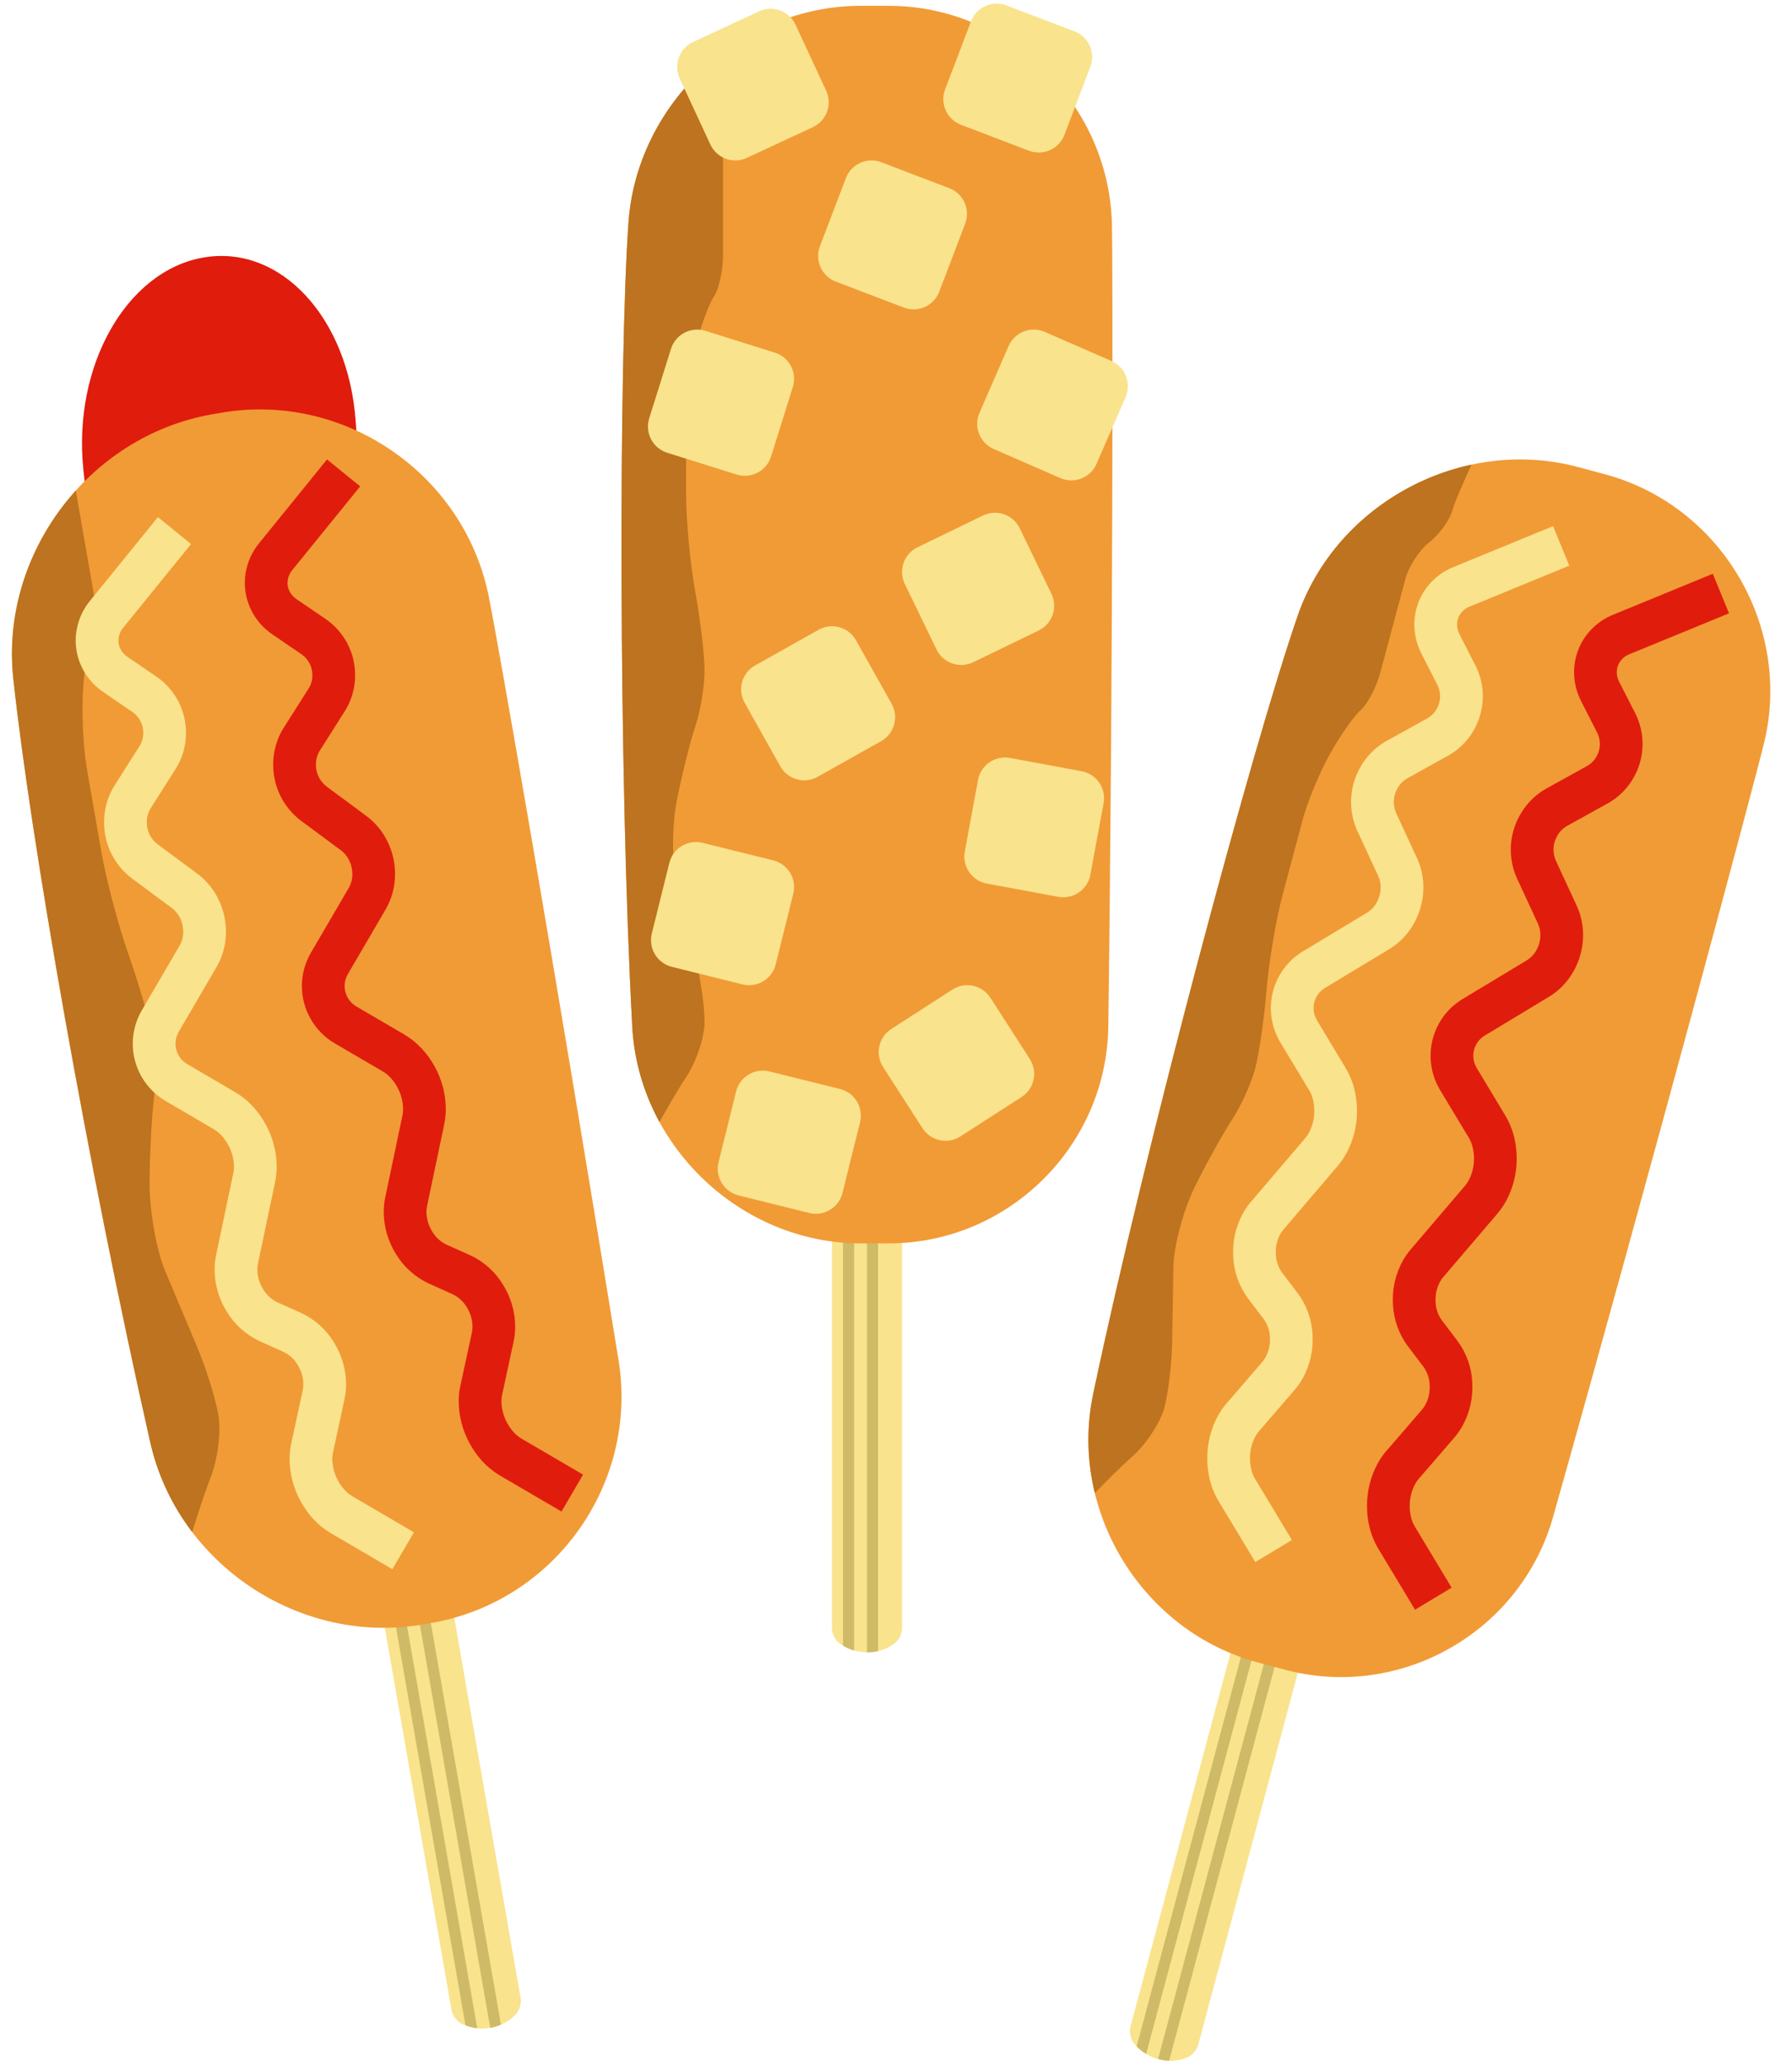 <?xml version="1.0" encoding="UTF-8"?><svg xmlns="http://www.w3.org/2000/svg" xmlns:xlink="http://www.w3.org/1999/xlink" height="466.0" preserveAspectRatio="xMidYMid meet" style="isolation:isolate" version="1.0" viewBox="48.8 17.1 404.6 466.0" width="404.6" zoomAndPan="magnify"><defs><clipPath id="a"><path d="M0 0H500V500H0z"/></clipPath></defs><g clip-path="url(#a)"><g><g><g id="change1_4"><path d="M 336.757 352.277 L 352.049 356.374 L 319.314 478.543 C 319.016 479.654 317.912 480.913 316.849 481.352 C 312.722 483.055 307.64 481.715 304.775 478.093 C 304.062 477.191 303.724 475.557 304.022 474.446 L 336.757 352.277 Z" fill="#F9E38D"/></g><clipPath id="b"><path d="M 336.757 352.277 L 352.049 356.374 L 319.314 478.543 C 319.016 479.654 317.912 480.913 316.849 481.352 C 312.722 483.055 307.64 481.715 304.775 478.093 C 304.062 477.191 303.724 475.557 304.022 474.446 L 336.757 352.277 Z" fill="#F9E38D"/></clipPath><g clip-path="url(#b)" fill="#CEBA67" id="change2_1"><path d="M 343.973 355.932 L 346.391 356.58 L 312.295 483.83 C 312.175 484.279 311.91 484.981 311.704 485.397 C 310.22 488.395 309.412 488.2 309.609 484.835 C 309.636 484.371 309.756 483.63 309.876 483.182 L 343.973 355.932 Z"/><path d="M 339.176 352.925 L 341.594 353.573 L 307.498 480.823 C 307.378 481.271 307.113 481.974 306.907 482.39 C 305.423 485.388 304.615 485.193 304.812 481.828 C 304.839 481.364 304.959 480.623 305.079 480.175 L 339.176 352.925 Z"/></g><g><g id="change3_1"><path d="M 405.087 122.481 L 411.125 124.099 C 437.233 131.094 453.384 158.13 447.17 184.434 C 445.346 192.154 421.269 282.09 399.457 359.373 C 392.115 385.386 364.959 400.825 338.851 393.829 L 332.813 392.211 C 306.705 385.216 290.039 358.065 295.619 331.619 C 307.464 275.477 331.57 185.593 341.775 156.088 C 350.61 130.544 378.979 115.485 405.087 122.481 Z" fill="#F19B36"/></g><clipPath id="c"><path d="M 405.087 122.481 L 411.125 124.099 C 437.233 131.094 453.384 158.13 447.17 184.434 C 445.346 192.154 421.269 282.09 399.457 359.373 C 392.115 385.386 364.959 400.825 338.851 393.829 L 332.813 392.211 C 306.705 385.216 290.039 358.065 295.619 331.619 C 307.464 275.477 331.57 185.593 341.775 156.088 C 350.61 130.544 378.979 115.485 405.087 122.481 Z" fill="#F19B36"/></clipPath><g clip-path="url(#c)" id="change4_2"><path d="M 387.256 109.073 L 385.226 113.179 C 381.148 121.427 377.353 129.928 376.758 132.149 L 376.758 132.149 C 376.163 134.371 373.843 137.617 371.581 139.392 L 371.581 139.392 C 369.319 141.167 366.879 144.864 366.135 147.641 L 366.135 147.641 C 365.39 150.419 364.182 154.928 363.438 157.706 L 363.438 157.706 C 362.694 160.483 361.364 165.444 360.471 168.777 L 360.471 168.777 C 359.578 172.11 357.589 175.927 356.031 177.296 L 356.031 177.296 C 354.474 178.664 351.341 183.142 349.039 187.288 L 349.039 187.288 C 346.737 191.434 344.023 197.957 342.981 201.845 L 342.981 201.845 C 341.939 205.734 339.885 213.4 338.396 218.955 L 338.396 218.955 C 336.908 224.51 335.272 234.222 334.746 240.63 L 334.746 240.63 C 334.22 247.038 333.067 254.946 332.174 258.279 L 332.174 258.279 C 331.281 261.612 328.929 266.782 326.925 269.817 L 326.925 269.817 C 324.921 272.853 321.184 279.585 318.585 284.842 L 318.585 284.842 C 315.985 290.099 313.81 298.217 313.73 302.958 L 313.73 302.958 C 313.651 307.7 313.521 315.399 313.441 320.14 L 313.441 320.14 C 313.362 324.882 312.572 331.437 311.679 334.77 L 311.679 334.77 C 310.786 338.103 307.532 343.031 304.417 345.769 L 304.417 345.769 C 301.302 348.506 295.246 354.618 290.903 359.407 L 290.903 359.407 L 318.99 170.606 L 371.008 113.349 L 387.256 109.073 Z" fill="#BD731F"/></g><g id="change1_1"><path d="M 337.996 360.454 L 340.483 364.583 L 332.224 369.556 L 329.738 365.427 L 323.881 355.72 C 323.888 355.708 323.876 355.701 323.864 355.694 C 323.006 354.228 322.362 352.66 321.956 351.003 C 321.566 349.402 321.368 347.766 321.381 346.121 C 321.372 342.778 322.192 339.501 323.781 336.571 C 324.341 335.558 324.997 334.599 325.748 333.723 C 325.76 333.73 325.767 333.718 325.767 333.718 L 333.817 324.396 C 334.09 324.074 334.333 323.72 334.539 323.347 C 335.287 321.966 335.636 320.395 335.528 318.825 C 335.473 317.33 334.977 315.892 334.084 314.689 L 330.617 310.112 C 330.593 310.099 330.588 310.08 330.57 310.055 C 328.544 307.314 327.386 304.029 327.237 300.625 C 327.037 297.256 327.786 293.908 329.395 290.942 C 329.915 290.001 330.519 289.108 331.225 288.286 C 331.225 288.286 331.225 288.286 331.225 288.286 L 343.505 273.904 C 343.81 273.553 344.073 273.163 344.299 272.753 C 345.127 271.227 345.544 269.506 345.541 267.773 C 345.541 266.891 345.441 266.018 345.23 265.177 C 345.05 264.448 344.777 263.746 344.391 263.107 L 337.871 252.294 C 337.871 252.294 337.871 252.294 337.871 252.294 C 335.12 247.703 335.017 241.996 337.604 237.318 C 338.87 235.027 340.719 233.106 342.976 231.757 L 357.445 223.04 C 358.356 222.473 359.129 221.673 359.637 220.726 C 360.157 219.786 360.465 218.744 360.515 217.686 C 360.576 216.664 360.389 215.664 359.977 214.759 L 355.268 204.6 C 355.256 204.593 355.262 204.581 355.25 204.575 C 353.183 200 353.402 194.707 355.865 190.338 C 357.259 187.788 359.357 185.674 361.888 184.256 C 361.9 184.262 361.907 184.25 361.907 184.25 L 371.044 179.197 C 371.959 178.68 372.725 177.922 373.219 176.999 C 374.144 175.354 374.203 173.34 373.342 171.652 L 369.738 164.591 C 368.659 162.499 368.102 160.176 368.132 157.816 C 368.164 155.536 368.757 153.298 369.863 151.297 C 371.448 148.458 373.956 146.256 376.972 145.043 L 394.993 137.644 L 399.453 135.813 L 403.116 144.732 L 398.656 146.564 L 380.617 153.968 C 380.617 153.968 380.598 153.973 380.579 153.979 C 379.607 154.37 378.807 155.077 378.289 155.986 C 377.955 156.589 377.78 157.248 377.776 157.938 C 377.756 158.714 377.946 159.481 378.306 160.168 C 378.3 160.18 378.312 160.186 378.312 160.186 L 381.934 167.273 C 381.946 167.28 381.939 167.292 381.951 167.298 C 384.242 171.839 384.135 177.242 381.651 181.677 C 380.284 184.179 378.219 186.233 375.732 187.628 C 375.732 187.628 375.72 187.622 375.72 187.622 L 366.595 192.682 C 365.616 193.227 364.825 194.033 364.297 195.016 C 363.326 196.715 363.222 198.782 364.03 200.567 L 368.722 210.7 C 368.734 210.707 368.727 210.719 368.739 210.726 C 369.813 213.082 370.292 215.661 370.142 218.238 C 370.001 220.742 369.302 223.173 368.089 225.367 C 366.762 227.797 364.815 229.838 362.443 231.281 C 362.443 231.281 362.436 231.293 362.424 231.286 L 347.949 240.016 C 347.949 240.016 347.949 240.016 347.949 240.016 C 347.146 240.5 346.489 241.176 346.042 241.984 C 345.123 243.647 345.162 245.684 346.136 247.309 L 352.661 258.141 C 352.667 258.16 352.679 258.166 352.672 258.179 C 353.549 259.639 354.186 261.219 354.592 262.876 C 354.994 264.484 355.185 266.132 355.184 267.784 C 355.187 271.139 354.36 274.428 352.765 277.371 C 352.218 278.359 351.575 279.294 350.849 280.152 C 350.849 280.152 350.842 280.164 350.842 280.164 L 338.562 294.546 C 338.297 294.856 338.061 295.197 337.854 295.571 C 337.1 296.964 336.763 298.541 336.864 300.124 C 336.912 301.63 337.413 303.087 338.312 304.309 L 341.786 308.873 C 341.803 308.899 341.808 308.917 341.833 308.931 C 343.846 311.666 345.012 314.939 345.149 318.335 C 345.343 321.685 344.6 325.021 343.005 327.964 C 342.465 328.941 341.835 329.852 341.122 330.685 C 341.122 330.685 341.116 330.697 341.116 330.697 L 333.065 340.02 C 332.754 340.383 332.48 340.766 332.246 341.188 C 331.437 342.708 331.015 344.411 331.024 346.132 C 331.013 347.007 331.119 347.868 331.33 348.709 C 331.498 349.432 331.778 350.121 332.152 350.754 L 337.996 360.454 Z" fill="#F9E38D"/></g><g id="change5_1"><path d="M 374.061 371.205 L 376.547 375.334 L 368.288 380.307 L 365.802 376.178 L 359.946 366.471 C 359.952 366.459 359.94 366.452 359.928 366.445 C 359.07 364.979 358.426 363.411 358.02 361.754 C 357.63 360.154 357.433 358.518 357.445 356.872 C 357.436 353.53 358.256 350.252 359.845 347.322 C 360.405 346.309 361.061 345.35 361.813 344.474 C 361.825 344.481 361.831 344.469 361.831 344.469 L 369.882 335.147 C 370.154 334.825 370.397 334.471 370.603 334.098 C 371.351 332.717 371.7 331.146 371.592 329.576 C 371.537 328.081 371.042 326.643 370.148 325.44 L 366.681 320.864 C 366.657 320.85 366.652 320.831 366.634 320.806 C 364.608 318.065 363.45 314.78 363.301 311.376 C 363.101 308.007 363.85 304.66 365.459 301.693 C 365.979 300.752 366.584 299.859 367.29 299.037 C 367.29 299.037 367.29 299.037 367.29 299.037 L 379.57 284.655 C 379.874 284.304 380.137 283.914 380.363 283.504 C 381.191 281.978 381.608 280.257 381.606 278.524 C 381.605 277.643 381.506 276.769 381.294 275.928 C 381.114 275.199 380.841 274.497 380.455 273.858 L 373.935 263.045 C 373.935 263.045 373.935 263.045 373.935 263.045 C 371.184 258.454 371.082 252.747 373.668 248.069 C 374.934 245.779 376.783 243.857 379.04 242.508 L 393.509 233.791 C 394.42 233.224 395.193 232.424 395.701 231.477 C 396.221 230.537 396.529 229.495 396.579 228.437 C 396.64 227.416 396.454 226.415 396.041 225.51 L 391.332 215.351 C 391.32 215.344 391.326 215.332 391.314 215.326 C 389.247 210.751 389.466 205.458 391.929 201.09 C 393.323 198.539 395.421 196.425 397.952 195.007 C 397.964 195.013 397.971 195.001 397.971 195.001 L 407.108 189.948 C 408.024 189.431 408.789 188.673 409.283 187.75 C 410.209 186.105 410.267 184.092 409.406 182.403 L 405.802 175.342 C 404.723 173.25 404.166 170.927 404.196 168.567 C 404.229 166.287 404.821 164.049 405.927 162.048 C 407.512 159.209 410.02 157.007 413.036 155.794 L 431.057 148.395 L 435.517 146.564 L 439.18 155.484 L 434.72 157.315 L 416.681 164.719 C 416.681 164.719 416.662 164.724 416.643 164.73 C 415.671 165.121 414.871 165.828 414.353 166.737 C 414.019 167.34 413.844 167.999 413.84 168.689 C 413.82 169.465 414.011 170.232 414.371 170.919 C 414.364 170.931 414.376 170.937 414.376 170.937 L 417.998 178.024 C 418.01 178.031 418.003 178.043 418.015 178.049 C 420.306 182.59 420.199 187.993 417.716 192.428 C 416.348 194.93 414.284 196.984 411.796 198.379 C 411.796 198.379 411.784 198.373 411.784 198.373 L 402.659 203.433 C 401.681 203.978 400.889 204.784 400.361 205.767 C 399.39 207.466 399.286 209.533 400.094 211.318 L 404.786 221.452 C 404.798 221.458 404.791 221.47 404.803 221.477 C 405.877 223.834 406.356 226.412 406.206 228.99 C 406.065 231.493 405.367 233.924 404.154 236.119 C 402.826 238.548 400.879 240.589 398.507 242.032 C 398.507 242.032 398.501 242.044 398.489 242.037 L 384.013 250.767 C 384.013 250.767 384.013 250.767 384.013 250.767 C 383.21 251.251 382.553 251.927 382.107 252.735 C 381.187 254.398 381.226 256.435 382.201 258.06 L 388.725 268.892 C 388.731 268.911 388.743 268.918 388.736 268.93 C 389.613 270.39 390.25 271.97 390.656 273.627 C 391.058 275.235 391.249 276.883 391.249 278.535 C 391.251 281.89 390.425 285.179 388.829 288.122 C 388.282 289.11 387.639 290.045 386.913 290.903 C 386.913 290.903 386.907 290.915 386.907 290.915 L 374.627 305.297 C 374.361 305.607 374.125 305.948 373.918 306.322 C 373.164 307.715 372.827 309.292 372.928 310.875 C 372.977 312.381 373.477 313.839 374.376 315.06 L 377.85 319.624 C 377.867 319.65 377.873 319.669 377.897 319.682 C 379.911 322.417 381.076 325.69 381.213 329.087 C 381.407 332.436 380.665 335.772 379.069 338.715 C 378.529 339.692 377.899 340.603 377.187 341.436 C 377.187 341.436 377.18 341.448 377.18 341.448 L 369.13 350.771 C 368.819 351.134 368.544 351.517 368.311 351.939 C 367.501 353.459 367.079 355.162 367.088 356.883 C 367.077 357.758 367.183 358.619 367.395 359.461 C 367.562 360.183 367.842 360.873 368.216 361.505 L 374.061 371.205 Z" fill="#E01C0D"/></g></g></g><g><g id="change5_3"><path d="M 142.742 350.293 L 142.742 350.293 C 125.346 353.332 106.59 337.252 100.884 314.408 C 89.2 267.626 73.169 175.935 67.63 123.147 C 65.172 99.729 77.301 78.25 94.697 75.212 L 94.697 75.212 C 112.094 72.173 127.514 88.779 129.112 112.271 C 132.966 168.935 148.966 260.631 161.981 303.932 C 168.759 326.481 160.139 347.255 142.742 350.293 Z" fill="#E01C0D"/></g><g id="change1_2"><path d="M 129 346.106 L 144.595 343.382 L 166.356 467.975 C 166.554 469.108 166.082 470.714 165.302 471.56 C 162.278 474.843 157.103 475.768 152.98 473.689 C 151.953 473.172 150.958 471.831 150.761 470.698 L 129 346.106 Z" fill="#F9E38D"/></g><clipPath id="d"><path d="M 129 346.106 L 144.595 343.382 L 166.356 467.975 C 166.554 469.108 166.082 470.714 165.302 471.56 C 162.278 474.843 157.103 475.768 152.98 473.689 C 151.953 473.172 150.958 471.831 150.761 470.698 L 129 346.106 Z" fill="#F9E38D"/></clipPath><g clip-path="url(#d)" fill="#CEBA67" id="change2_2"><path d="M 137.083 346.383 L 139.55 345.952 L 162.216 475.726 C 162.296 476.183 162.351 476.932 162.34 477.396 C 162.257 480.74 161.442 480.904 160.203 477.768 C 160.033 477.336 159.829 476.614 159.749 476.156 L 137.083 346.383 Z"/><path d="M 131.466 345.675 L 133.933 345.244 L 156.599 475.018 C 156.679 475.476 156.734 476.224 156.723 476.689 C 156.64 480.032 155.824 480.197 154.586 477.061 C 154.415 476.629 154.212 475.907 154.132 475.449 L 131.466 345.675 Z"/></g><g id="change3_2"><path d="M 96.682 110.587 L 98.584 110.255 C 126.384 105.399 153.512 123.911 159.126 151.568 C 161.294 162.249 174.087 235.374 188.458 324.013 C 192.974 351.87 174.071 378.428 146.271 383.283 L 144.368 383.616 C 116.568 388.471 88.946 370.066 82.723 342.539 C 68.439 279.354 55.695 206.267 51.802 170.221 C 48.772 142.164 68.882 115.442 96.682 110.587 Z" fill="#F19B36"/></g><clipPath id="e"><path d="M 96.682 110.587 L 98.584 110.255 C 126.384 105.399 153.512 123.911 159.126 151.568 C 161.294 162.249 174.087 235.374 188.458 324.013 C 192.974 351.87 174.071 378.428 146.271 383.283 L 144.368 383.616 C 116.568 388.471 88.946 370.066 82.723 342.539 C 68.439 279.354 55.695 206.267 51.802 170.221 C 48.772 142.164 68.882 115.442 96.682 110.587 Z" fill="#F19B36"/></clipPath><g clip-path="url(#e)" id="change4_3"><path d="M 67.915 78.712 L 67.867 84.402 C 67.785 94.009 68.068 103.814 68.5 106.284 L 68.5 106.284 C 68.931 108.755 68.252 113.007 66.984 115.774 L 66.984 115.774 C 65.716 118.541 65.124 123.295 65.664 126.382 L 65.664 126.382 C 66.203 129.47 67.079 134.484 67.618 137.572 L 67.618 137.572 C 68.157 140.66 69.121 146.175 69.768 149.881 L 69.768 149.881 C 70.415 153.586 70.283 158.259 69.474 160.31 L 69.474 160.31 C 68.665 162.361 67.788 168.197 67.518 173.336 L 67.518 173.336 C 67.248 178.474 67.642 186.156 68.397 190.479 L 68.397 190.479 C 69.152 194.802 70.641 203.326 71.719 209.501 L 71.719 209.501 C 72.798 215.677 75.557 226.046 77.876 232.641 L 77.876 232.641 C 80.196 239.237 82.604 247.6 83.252 251.305 L 83.252 251.305 C 83.899 255.011 84.03 261.188 83.544 265.091 L 83.544 265.091 C 83.058 268.995 82.62 277.338 82.565 283.712 L 82.565 283.712 C 82.511 290.086 84.087 299.111 86.083 303.853 L 86.083 303.853 C 88.079 308.596 91.32 316.297 93.316 321.04 L 93.316 321.04 C 95.312 325.783 97.458 332.641 98.105 336.347 L 98.105 336.347 C 98.752 340.052 97.963 346.39 96.344 350.492 L 96.344 350.492 C 94.725 354.593 91.923 363.349 90.09 370.034 L 90.09 370.034 L 33.109 170.121 L 55.109 90.173 L 67.915 78.712 Z" fill="#BD731F"/></g><g id="change1_3"><path d="M 138.101 360.41 L 142.261 362.844 L 137.393 371.165 L 133.233 368.731 L 123.443 363.015 C 123.443 363.001 123.429 363.001 123.415 363.001 C 121.96 362.125 120.643 361.057 119.493 359.797 C 118.384 358.578 117.427 357.237 116.65 355.786 C 115.041 352.857 114.191 349.587 114.182 346.253 C 114.188 345.096 114.305 343.94 114.545 342.812 C 114.559 342.812 114.559 342.798 114.559 342.798 L 117.161 330.759 C 117.246 330.346 117.29 329.919 117.292 329.492 C 117.287 327.921 116.841 326.376 115.994 325.049 C 115.23 323.764 114.106 322.738 112.746 322.11 L 107.51 319.753 C 107.483 319.753 107.469 319.739 107.441 319.725 C 104.35 318.289 101.759 315.961 99.998 313.044 C 98.21 310.183 97.264 306.885 97.255 303.51 C 97.261 302.435 97.363 301.362 97.59 300.302 C 97.59 300.302 97.59 300.302 97.59 300.302 L 101.481 281.795 C 101.58 281.341 101.624 280.873 101.626 280.405 C 101.622 278.669 101.163 276.958 100.331 275.438 C 99.909 274.665 99.403 273.945 98.814 273.309 C 98.307 272.755 97.731 272.269 97.086 271.894 L 86.184 265.524 C 86.184 265.524 86.184 265.524 86.184 265.524 C 81.57 262.812 78.746 257.851 78.776 252.506 C 78.79 249.889 79.493 247.317 80.828 245.051 L 89.354 230.469 C 89.883 229.535 90.178 228.462 90.17 227.388 C 90.176 226.313 89.948 225.251 89.485 224.298 C 89.049 223.373 88.406 222.584 87.61 221.987 L 78.61 215.325 C 78.597 215.325 78.597 215.311 78.583 215.311 C 74.577 212.285 72.234 207.534 72.303 202.52 C 72.306 199.613 73.134 196.752 74.677 194.295 C 74.691 194.295 74.691 194.281 74.691 194.281 L 80.292 185.468 C 80.847 184.576 81.156 183.545 81.148 182.498 C 81.173 180.61 80.26 178.815 78.695 177.745 L 72.149 173.273 C 70.2 171.954 68.598 170.181 67.494 168.095 C 66.431 166.078 65.878 163.829 65.891 161.543 C 65.923 158.292 67.07 155.157 69.136 152.648 L 81.412 137.522 L 84.45 133.778 L 91.937 139.853 L 88.9 143.597 L 76.61 158.737 C 76.61 158.737 76.596 158.751 76.583 158.764 C 75.917 159.573 75.553 160.577 75.534 161.624 C 75.53 162.313 75.691 162.975 76.019 163.583 C 76.373 164.273 76.907 164.855 77.552 165.286 C 77.552 165.299 77.566 165.299 77.566 165.299 L 84.139 169.786 C 84.153 169.786 84.153 169.799 84.167 169.799 C 88.352 172.688 90.847 177.482 90.791 182.565 C 90.789 185.417 89.961 188.208 88.446 190.624 C 88.446 190.624 88.432 190.624 88.432 190.624 L 82.845 199.437 C 82.247 200.385 81.938 201.471 81.946 202.587 C 81.908 204.543 82.806 206.408 84.37 207.587 L 93.343 214.236 C 93.356 214.236 93.356 214.249 93.37 214.25 C 95.442 215.804 97.097 217.838 98.2 220.172 C 99.276 222.438 99.827 224.906 99.813 227.414 C 99.811 230.182 99.08 232.906 97.689 235.309 C 97.689 235.309 97.689 235.323 97.675 235.323 L 89.149 249.919 C 89.149 249.919 89.149 249.919 89.149 249.919 C 88.677 250.729 88.424 251.637 88.418 252.56 C 88.408 254.461 89.417 256.23 91.051 257.189 L 101.968 263.573 C 101.981 263.587 101.995 263.587 101.995 263.601 C 103.464 264.463 104.781 265.545 105.931 266.805 C 107.054 268.023 108.01 269.378 108.801 270.829 C 110.411 273.772 111.26 277.056 111.269 280.403 C 111.263 281.533 111.146 282.662 110.92 283.763 C 110.92 283.763 110.92 283.776 110.92 283.776 L 107.029 302.283 C 106.944 302.682 106.9 303.095 106.898 303.522 C 106.903 305.106 107.363 306.652 108.209 307.993 C 108.973 309.292 110.111 310.331 111.485 310.973 L 116.721 313.316 C 116.748 313.33 116.762 313.344 116.789 313.344 C 119.867 314.78 122.458 317.095 124.205 320.011 C 125.98 322.859 126.926 326.143 126.935 329.49 C 126.929 330.606 126.812 331.708 126.586 332.781 C 126.586 332.781 126.586 332.795 126.586 332.795 L 123.984 344.834 C 123.885 345.302 123.828 345.77 123.825 346.252 C 123.843 347.974 124.288 349.671 125.12 351.177 C 125.529 351.951 126.035 352.656 126.624 353.293 C 127.116 353.847 127.692 354.318 128.324 354.694 L 138.101 360.41 Z" fill="#F9E38D"/></g><g id="change5_2"><path d="M 176.286 347.399 L 180.446 349.833 L 175.578 358.154 L 171.418 355.72 L 161.628 350.004 C 161.628 349.99 161.614 349.99 161.6 349.99 C 160.145 349.114 158.828 348.046 157.678 346.786 C 156.569 345.568 155.612 344.226 154.835 342.776 C 153.226 339.846 152.376 336.577 152.367 333.243 C 152.373 332.086 152.49 330.929 152.731 329.801 C 152.744 329.801 152.744 329.787 152.744 329.787 L 155.346 317.748 C 155.431 317.335 155.475 316.908 155.477 316.481 C 155.472 314.911 155.026 313.366 154.179 312.038 C 153.415 310.753 152.291 309.727 150.931 309.1 L 145.695 306.743 C 145.668 306.743 145.654 306.729 145.627 306.715 C 142.535 305.279 139.944 302.95 138.183 300.034 C 136.395 297.172 135.449 293.874 135.44 290.499 C 135.446 289.425 135.548 288.351 135.775 287.292 C 135.775 287.292 135.775 287.292 135.775 287.292 L 139.666 268.785 C 139.765 268.331 139.809 267.863 139.811 267.394 C 139.807 265.659 139.348 263.948 138.516 262.428 C 138.094 261.654 137.588 260.935 136.999 260.298 C 136.492 259.744 135.917 259.259 135.271 258.883 L 124.369 252.513 C 124.369 252.513 124.369 252.513 124.369 252.513 C 119.755 249.802 116.931 244.84 116.961 239.496 C 116.975 236.878 117.678 234.306 119.013 232.041 L 127.539 217.458 C 128.068 216.524 128.363 215.452 128.355 214.377 C 128.361 213.303 128.133 212.241 127.67 211.287 C 127.234 210.362 126.591 209.573 125.795 208.977 L 116.795 202.314 C 116.782 202.314 116.782 202.3 116.768 202.3 C 112.762 199.275 110.419 194.523 110.488 189.509 C 110.491 186.602 111.319 183.742 112.862 181.284 C 112.876 181.285 112.876 181.271 112.876 181.271 L 118.477 172.458 C 119.033 171.566 119.341 170.534 119.333 169.487 C 119.358 167.6 118.445 165.804 116.88 164.735 L 110.334 160.263 C 108.385 158.943 106.783 157.171 105.679 155.085 C 104.616 153.067 104.063 150.819 104.076 148.532 C 104.108 145.281 105.255 142.147 107.322 139.637 L 119.597 124.511 L 122.635 120.767 L 130.122 126.842 L 127.085 130.586 L 114.795 145.726 C 114.795 145.726 114.782 145.74 114.768 145.754 C 114.102 146.563 113.738 147.566 113.719 148.613 C 113.715 149.302 113.876 149.964 114.204 150.572 C 114.558 151.263 115.092 151.844 115.737 152.275 C 115.737 152.289 115.751 152.289 115.751 152.289 L 122.324 156.775 C 122.338 156.775 122.338 156.789 122.352 156.789 C 126.537 159.678 129.032 164.472 128.976 169.554 C 128.974 172.406 128.146 175.198 126.631 177.614 C 126.631 177.614 126.617 177.614 126.617 177.614 L 121.03 186.427 C 120.433 187.374 120.123 188.461 120.131 189.576 C 120.093 191.532 120.991 193.397 122.555 194.577 L 131.528 201.225 C 131.541 201.225 131.541 201.239 131.555 201.239 C 133.627 202.793 135.282 204.828 136.385 207.162 C 137.461 209.427 138.012 211.896 137.998 214.403 C 137.996 217.172 137.265 219.895 135.874 222.298 C 135.874 222.298 135.874 222.312 135.86 222.312 L 127.334 236.908 C 127.334 236.908 127.334 236.908 127.334 236.908 C 126.862 237.718 126.609 238.626 126.603 239.549 C 126.593 241.45 127.602 243.219 129.236 244.179 L 140.153 250.562 C 140.166 250.576 140.18 250.576 140.18 250.59 C 141.649 251.452 142.966 252.534 144.116 253.794 C 145.239 255.013 146.195 256.368 146.986 257.819 C 148.596 260.762 149.445 264.045 149.454 267.393 C 149.448 268.522 149.331 269.651 149.105 270.752 C 149.105 270.752 149.105 270.766 149.105 270.766 L 145.214 289.273 C 145.129 289.672 145.085 290.085 145.083 290.512 C 145.088 292.096 145.548 293.641 146.394 294.982 C 147.158 296.281 148.296 297.321 149.67 297.962 L 154.906 300.306 C 154.933 300.32 154.947 300.333 154.974 300.334 C 158.052 301.77 160.643 304.084 162.39 307.001 C 164.165 309.848 165.111 313.132 165.12 316.48 C 165.114 317.596 164.997 318.697 164.771 319.77 C 164.771 319.77 164.771 319.784 164.771 319.784 L 162.169 331.823 C 162.07 332.291 162.013 332.759 162.01 333.241 C 162.028 334.963 162.473 336.66 163.305 338.166 C 163.714 338.94 164.22 339.646 164.809 340.282 C 165.302 340.836 165.877 341.308 166.509 341.683 L 176.286 347.399 Z" fill="#E01C0D"/></g></g><g><g id="change1_5"><path d="M 236.635 258.06 L 252.466 258.06 L 252.466 384.538 C 252.466 385.688 251.725 387.19 250.811 387.889 C 247.267 390.602 242.011 390.623 238.306 387.866 C 237.384 387.179 236.635 385.688 236.635 384.538 L 236.635 258.06 Z" fill="#F9E38D"/></g><clipPath id="f"><path d="M 236.635 258.06 L 252.466 258.06 L 252.466 384.538 C 252.466 385.688 251.725 387.19 250.811 387.889 C 247.267 390.602 242.011 390.623 238.306 387.866 C 237.384 387.179 236.635 385.688 236.635 384.538 L 236.635 258.06 Z" fill="#F9E38D"/></clipPath><g clip-path="url(#f)" fill="#CEBA67" id="change2_3"><path d="M 244.55 259.723 L 247.054 259.723 L 247.054 391.461 C 247.054 391.926 246.98 392.673 246.889 393.128 C 246.232 396.408 245.401 396.429 244.72 393.127 C 244.627 392.672 244.55 391.926 244.55 391.461 L 244.55 259.723 Z"/><path d="M 239.139 258.06 L 241.643 258.06 L 241.643 389.798 C 241.643 390.262 241.568 391.009 241.477 391.465 C 240.82 394.744 239.989 394.766 239.308 391.464 C 239.215 391.009 239.139 390.262 239.139 389.798 L 239.139 258.06 Z"/></g><g id="change3_3"><path d="M 243.16 18.408 L 249.412 18.408 C 276.441 18.408 299.038 40.342 299.844 67.359 C 300.081 75.288 300.101 168.391 299.035 248.686 C 298.676 275.712 276.441 297.654 249.412 297.654 L 243.16 297.654 C 216.132 297.654 193.007 275.742 191.552 248.753 C 188.462 191.458 188.483 98.397 190.704 67.256 C 192.627 40.296 216.132 18.408 243.16 18.408 Z" fill="#F19B36"/></g><clipPath id="g"><path d="M 243.16 18.408 L 249.412 18.408 C 276.441 18.408 299.038 40.342 299.844 67.359 C 300.081 75.288 300.101 168.391 299.035 248.686 C 298.676 275.712 276.441 297.654 249.412 297.654 L 243.16 297.654 C 216.132 297.654 193.007 275.742 191.552 248.753 C 188.462 191.458 188.483 98.397 190.704 67.256 C 192.627 40.296 216.132 18.408 243.16 18.408 Z" fill="#F19B36"/></clipPath><g clip-path="url(#g)" id="change4_1"><path d="M 222.467 10.073 L 221.569 14.564 C 219.764 23.587 218.299 32.779 218.299 35.08 L 218.299 35.08 C 218.299 37.38 216.899 41.115 215.173 43.415 L 215.173 43.415 C 213.448 45.716 212.048 49.918 212.048 52.793 L 212.048 52.793 Q 212.048 58.003 212.048 63.213 L 212.048 63.213 Q 212.048 68.422 212.048 74.674 L 212.048 74.674 C 212.048 78.125 211.114 82.327 209.964 84.052 L 209.964 84.052 C 208.814 85.777 206.946 90.913 205.796 95.513 L 205.796 95.513 C 204.646 100.114 203.712 107.117 203.712 111.143 L 203.712 111.143 Q 203.712 118.437 203.712 128.856 L 203.712 128.856 C 203.712 134.607 204.646 144.412 205.796 150.737 L 205.796 150.737 C 206.946 157.063 207.88 165 207.88 168.451 L 207.88 168.451 C 207.88 171.901 206.946 177.504 205.796 180.954 L 205.796 180.954 C 204.646 184.405 202.778 191.875 201.628 197.626 L 201.628 197.626 C 200.478 203.376 200.478 211.78 201.628 216.381 L 201.628 216.381 C 202.778 220.982 204.646 228.452 205.796 233.052 L 205.796 233.052 C 206.946 237.653 207.88 244.189 207.88 247.64 L 207.88 247.64 C 207.88 251.09 206.012 256.693 203.712 260.143 L 203.712 260.143 C 201.412 263.594 197.144 271.064 194.188 276.815 L 194.188 276.815 L 172.453 87.178 L 207.88 18.408 L 222.467 10.073 Z" fill="#BD731F"/></g><g id="change1_6"><path d="M 247.784 53.709 L 263.137 59.564 C 266.334 60.783 267.939 64.368 266.72 67.564 L 260.864 82.917 C 259.645 86.113 256.06 87.718 252.864 86.499 L 237.511 80.644 C 234.315 79.424 232.71 75.84 233.929 72.644 L 239.785 57.291 C 241.004 54.095 244.588 52.49 247.784 53.709 L 247.784 53.709 L 247.784 53.709 L 247.784 53.709 L 247.784 53.709 L 247.784 53.709 L 247.784 53.709 L 247.784 53.709 L 247.784 53.709 L 247.784 53.709 Z M 276.043 18.324 L 291.396 24.179 C 294.592 25.398 296.198 28.983 294.978 32.179 L 289.123 47.532 C 287.904 50.728 284.319 52.333 281.123 51.114 L 265.77 45.259 C 262.574 44.039 260.969 40.455 262.188 37.259 L 268.043 21.906 C 269.263 18.71 272.847 17.105 276.043 18.324 L 276.043 18.324 L 276.043 18.324 L 276.043 18.324 L 276.043 18.324 L 276.043 18.324 L 276.043 18.324 L 276.043 18.324 L 276.043 18.324 L 276.043 18.324 Z M 255.962 140.582 L 270.749 133.416 C 273.827 131.925 277.537 133.213 279.029 136.291 L 286.195 151.078 C 287.687 154.156 286.399 157.867 283.32 159.358 L 268.533 166.524 C 265.455 168.016 261.745 166.728 260.253 163.649 L 253.087 148.863 C 251.595 145.784 252.884 142.074 255.962 140.582 L 255.962 140.582 L 255.962 140.582 L 255.962 140.582 L 255.962 140.582 L 255.962 140.582 L 255.962 140.582 L 255.962 140.582 L 255.962 140.582 Z M 284.675 91.983 L 299.737 98.551 C 302.872 99.918 304.308 103.574 302.941 106.709 L 296.373 121.771 C 295.006 124.907 291.35 126.343 288.214 124.975 L 273.152 118.407 C 270.017 117.04 268.581 113.384 269.948 110.249 L 276.516 95.187 C 277.883 92.051 281.539 90.616 284.675 91.983 L 284.675 91.983 L 284.675 91.983 L 284.675 91.983 L 284.675 91.983 L 284.675 91.983 L 284.675 91.983 L 284.675 91.983 Z M 195.379 111.488 L 200.297 95.81 C 201.32 92.546 204.801 90.727 208.065 91.751 L 223.744 96.668 C 227.008 97.691 228.827 101.173 227.803 104.436 L 222.886 120.115 C 221.862 123.379 218.381 125.198 215.117 124.174 L 199.439 119.257 C 196.175 118.233 194.356 114.752 195.379 111.488 L 195.379 111.488 L 195.379 111.488 L 195.379 111.488 L 195.379 111.488 L 195.379 111.488 L 195.379 111.488 Z M 224.977 190.009 L 216.93 175.682 C 215.255 172.7 216.317 168.918 219.299 167.243 L 233.626 159.197 C 236.609 157.522 240.39 158.583 242.065 161.566 L 250.112 175.893 C 251.787 178.875 250.725 182.657 247.743 184.332 L 233.416 192.378 C 230.433 194.053 226.652 192.992 224.977 190.009 L 224.977 190.009 L 224.977 190.009 L 224.977 190.009 L 224.977 190.009 L 224.977 190.009 Z M 216.434 239.211 L 200.487 235.25 C 197.167 234.426 195.142 231.061 195.966 227.741 L 199.927 211.794 C 200.752 208.474 204.116 206.448 207.436 207.273 L 223.383 211.234 C 226.703 212.058 228.729 215.423 227.905 218.743 L 223.944 234.69 C 223.119 238.01 219.754 240.036 216.434 239.211 L 216.434 239.211 L 216.434 239.211 L 216.434 239.211 L 216.434 239.211 Z M 231.51 290.794 L 215.562 286.833 C 212.242 286.009 210.217 282.644 211.041 279.324 L 215.002 263.377 C 215.827 260.057 219.191 258.031 222.511 258.856 L 238.458 262.817 C 241.778 263.641 243.804 267.006 242.98 270.326 L 239.019 286.273 C 238.194 289.593 234.829 291.619 231.51 290.794 L 231.51 290.794 L 231.51 290.794 L 231.51 290.794 Z M 232.323 45.799 L 217.421 52.723 C 214.319 54.164 210.63 52.816 209.189 49.713 L 202.266 34.811 C 200.824 31.709 202.173 28.02 205.275 26.579 L 220.177 19.656 C 223.279 18.214 226.968 19.563 228.409 22.665 L 235.333 37.567 C 236.774 40.669 235.426 44.358 232.323 45.799 L 232.323 45.799 L 232.323 45.799 Z M 279.458 264.618 L 265.643 273.515 C 262.767 275.367 258.929 274.536 257.076 271.66 L 248.179 257.846 C 246.327 254.97 247.158 251.131 250.034 249.279 L 263.848 240.382 C 266.724 238.53 270.563 239.361 272.415 242.237 L 281.312 256.051 C 283.165 258.927 282.334 262.766 279.458 264.618 L 279.458 264.618 Z M 297.968 198.332 L 294.978 214.49 C 294.355 217.853 291.119 220.079 287.755 219.456 L 271.598 216.466 C 268.234 215.844 266.009 212.608 266.631 209.244 L 269.621 193.087 C 270.244 189.723 273.48 187.497 276.843 188.12 L 293.001 191.11 C 296.365 191.732 298.59 194.968 297.968 198.332 Z" fill="#F9E38D" fill-rule="evenodd"/></g></g></g></g></svg>